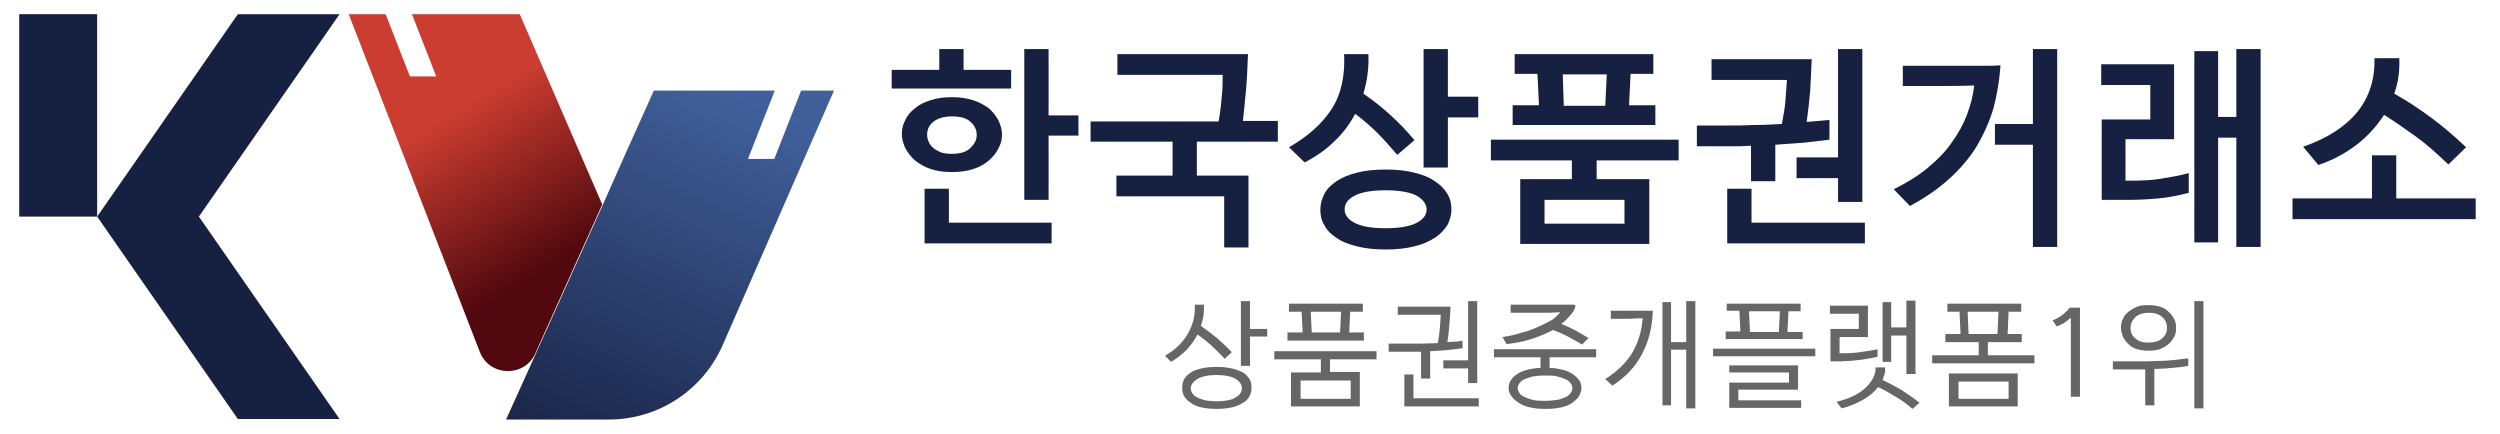 <?xml version="1.0" encoding="utf-8"?>
<!-- Generator: Adobe Illustrator 24.0.2, SVG Export Plug-In . SVG Version: 6.00 Build 0)  -->
<svg version="1.1" id="레이어_1" xmlns="http://www.w3.org/2000/svg" xmlns:xlink="http://www.w3.org/1999/xlink" x="0px"
	 y="0px" viewBox="0 0 494 85.7" style="enable-background:new 0 0 494 85.7;" xml:space="preserve">
<style type="text/css">
	.st0{fill:#162041;}
	.st1{fill:#666666;}
	.st2{fill:url(#SVGID_1_);}
	.st3{fill:url(#SVGID_2_);}
	.st4{fill:url(#SVGID_3_);}
	.st5{fill:url(#SVGID_4_);}
</style>
<g>
	<g>
		<path class="st0" d="M176.2,17.5v-3.7h9.4V9.7h4.8v4.1h9.4v3.7H176.2z M198,26.6c0,0.9-0.2,1.8-0.7,2.7c-0.4,0.9-1.1,1.7-1.9,2.4
			c-0.8,0.7-1.8,1.3-3.1,1.7c-1.2,0.4-2.6,0.6-4.2,0.6c-1.6,0-3-0.2-4.2-0.6c-1.2-0.4-2.2-1-3.1-1.7c-0.8-0.7-1.4-1.5-1.9-2.4
			c-0.4-0.9-0.7-1.8-0.7-2.8c0-1,0.2-1.9,0.7-2.8c0.4-0.9,1.1-1.7,1.9-2.3c0.8-0.7,1.8-1.2,3.1-1.6c1.2-0.4,2.6-0.6,4.2-0.6
			c1.6,0,2.9,0.2,4.2,0.6c1.2,0.4,2.3,1,3.1,1.6c0.8,0.7,1.4,1.5,1.9,2.4C197.7,24.7,198,25.6,198,26.6z M207.9,48.1h-25.2V37.3h4.8
			V44h20.3V48.1z M183.2,26.6c0,0.5,0.1,0.9,0.3,1.4c0.2,0.5,0.5,0.9,0.9,1.2c0.4,0.4,0.9,0.6,1.5,0.9c0.6,0.2,1.3,0.3,2.2,0.3
			c0.8,0,1.5-0.1,2.2-0.3c0.6-0.2,1.1-0.5,1.5-0.9c0.4-0.4,0.7-0.8,0.9-1.2s0.3-0.9,0.3-1.4c0-0.9-0.4-1.8-1.2-2.5
			c-0.8-0.8-2.1-1.1-3.7-1.1s-2.9,0.4-3.7,1.1C183.6,24.7,183.2,25.6,183.2,26.6z M213.1,26.8h-5.9v12.7h-4.8V9.7h4.8v13.1h5.9V26.8
			z"/>
		<path class="st0" d="M220.8,10.7h25.8c-0.1,2.7-0.2,5.1-0.4,7.2c-0.2,2.2-0.4,4.2-0.6,6h6.9v4.1h-16v6.7h10.2v14.2h-4.8V38.8
			h-21.3v-4.1h11.1v-6.7h-16.2V24h25.3c0.3-1.7,0.5-3.3,0.6-4.8c0.2-1.5,0.2-2.9,0.2-4.4h-20.8V10.7z"/>
		<path class="st0" d="M270.4,10.7c0.1,2.6-0.2,5.2-1,7.8c3.8,2.6,7.2,5.7,10.1,9.2l-3.4,2.9c-1.3-1.5-2.6-3-3.9-4.3
			c-1.3-1.3-2.8-2.6-4.4-3.8c-1.1,2-2.4,3.8-4.1,5.4c-1.6,1.6-3.6,3-5.9,4.2l-3.1-3c3.7-2.1,6.5-4.6,8.4-7.5
			c1.9-2.9,2.7-6.6,2.5-10.9H270.4z M273.8,33.5c2.1,0,4,0.2,5.6,0.6c1.6,0.4,3,0.9,4.1,1.7c1.1,0.7,1.9,1.5,2.5,2.5
			c0.6,1,0.8,2,0.8,3.1c0,1.1-0.3,2.1-0.8,3.1c-0.6,0.9-1.4,1.8-2.5,2.5c-1.1,0.7-2.4,1.3-4.1,1.7c-1.6,0.4-3.5,0.6-5.6,0.6
			s-4-0.2-5.6-0.6c-1.6-0.4-3-0.9-4.1-1.7c-1.1-0.7-1.9-1.5-2.4-2.5c-0.6-0.9-0.8-2-0.8-3.1c0-1.1,0.3-2.1,0.8-3.1
			c0.5-1,1.4-1.8,2.4-2.5c1.1-0.7,2.4-1.3,4.1-1.7C269.8,33.7,271.6,33.5,273.8,33.5z M273.8,37.6c-2.9,0-4.9,0.4-6.2,1.1
			c-1.3,0.7-1.9,1.6-1.9,2.7c0,1,0.6,1.9,1.9,2.6c1.3,0.7,3.3,1.1,6.2,1.1c2.9,0,4.9-0.4,6.2-1.1c1.3-0.7,1.9-1.6,1.9-2.6
			c0-1-0.6-1.9-1.9-2.7C278.7,38,276.6,37.6,273.8,37.6z M292.1,23.2h-6v9.9h-4.8V9.7h4.8v9.4h6V23.2z"/>
		<path class="st0" d="M310.6,35.4v-3.7h-16v-4.1h37.1v4.1h-16.2v3.7h10.4v12.8h-25.5V35.4H310.6z M298.9,24.7v-3.9l5.2,0l-0.3-6.2
			h-4.5v-3.9h27.4v3.9h-4.5l-0.3,6.2h5.2v3.9H298.9z M321,39.5h-15.8v4.7H321V39.5z M317.2,20.9l0.3-6.2h-8.7l0.2,6.2H317.2z"/>
		<path class="st0" d="M352.1,24.5c0.3-1.6,0.6-3.2,0.7-4.6c0.1-1.4,0.2-2.8,0.3-4.1h-14.9v-4.1H358c-0.1,2-0.2,4.1-0.3,6.2
			c-0.2,2.1-0.4,4.1-0.7,6.2c0.8-0.1,1.6-0.1,2.3-0.2c0.7-0.1,1.5-0.1,2.2-0.2v3.9c-1.6,0.2-3.3,0.4-5.1,0.6
			c-1.8,0.1-3.7,0.3-5.6,0.4v7.2h-4.8v-7c-0.8,0-1.5,0.1-2.2,0.1c-0.6,0-1.3,0-2.1,0h-6.4v-4.1h6.3c1.6,0,3.2,0,5-0.1
			C348.4,24.7,350.3,24.6,352.1,24.5z M368.6,48.1h-27.3V37.3h4.8V44h22.4V48.1z M363.2,39.9v-4.7H355v-4.1h8.2V9.7h4.8v30.2H363.2z
			"/>
		<path class="st0" d="M374.2,37.4c2.6-1.3,4.9-2.7,6.8-4.3c1.9-1.6,3.5-3.2,4.7-5c1.3-1.8,2.3-3.6,3-5.5c0.7-1.9,1.2-3.8,1.4-5.7
			c-3.2,0.1-6.4,0.1-9.6,0.1H376V13h12.8c1,0,2.1,0,3.1,0c1.1,0,2.2,0,3.4-0.1c-0.2,3-0.7,5.9-1.4,8.5c-0.8,2.7-1.9,5.1-3.3,7.5
			c-1.4,2.3-3.3,4.5-5.4,6.4c-2.2,2-4.8,3.8-7.8,5.4L374.2,37.4z M394.2,28.6v-4.1h7.5V9.7h4.8v39.1h-4.8V28.6H394.2z"/>
		<path class="st0" d="M415.3,39.7V23.6h9.6v-6.8h-9.7v-4.1h14.4v14.8h-9.6v8.2h1.2c2.2,0,4.2-0.1,5.9-0.4c1.8-0.3,3.6-0.6,5.4-1.1
			v3.9c-1.9,0.5-3.8,0.9-5.9,1.1c-2.1,0.2-4.3,0.3-6.7,0.3H415.3z M446.7,48.8h-4.8V27.2h-3.6v20.7h-4.7V10.1h4.7v13h3.6V9.7h4.8
			V48.8z"/>
		<path class="st0" d="M489.3,43.3H453v-4.1h15.7v-8.5h4.8v8.5h15.7V43.3z M474.1,11.5c0.1,2.5-0.2,4.8-1,7c2.7,1.5,5.2,3.2,7.5,4.9
			c2.4,1.8,4.6,3.7,6.7,5.7l-3.5,3.4c-2.2-2.1-4.3-4-6.4-5.5c-2.1-1.5-4.2-3-6.3-4.3c-1.4,2.1-3.1,4.1-5.3,5.8
			c-2.2,1.7-4.7,3.1-7.7,4.1l-3-3.6c4.9-1.7,8.5-4.1,10.8-7c2.3-2.9,3.4-6.4,3.3-10.5H474.1z"/>
	</g>
	<g>
		<path class="st1" d="M237.9,60.5c0,0.7,0,1.3-0.1,2c-0.1,0.6-0.3,1.3-0.5,1.9c1.1,0.8,2.2,1.6,3.3,2.5c1,0.9,2,1.8,2.8,2.7
			l-1.4,1.3c-0.9-1-1.9-1.9-2.7-2.7c-0.9-0.8-1.8-1.5-2.7-2.1c-0.5,1.1-1.3,2.1-2.1,3c-0.9,0.9-1.9,1.7-3.1,2.4l-1.2-1.2
			c1.9-1.1,3.3-2.4,4.3-4c1-1.6,1.6-3.4,1.6-5.3v-0.4c0-0.1,0-0.1,0-0.2c0-0.1,0-0.1,0-0.2h1.8V60.5z M240.4,80.8
			c-1.1,0-2.1-0.1-3-0.3c-0.9-0.2-1.6-0.5-2.1-0.9c-0.6-0.4-1-0.8-1.3-1.3c-0.3-0.5-0.4-1.1-0.4-1.7c0-0.6,0.1-1.2,0.4-1.7
			c0.3-0.5,0.7-0.9,1.3-1.3c0.6-0.4,1.3-0.6,2.1-0.8c0.9-0.2,1.8-0.3,3-0.3c1.1,0,2.1,0.1,3,0.3s1.6,0.5,2.2,0.8
			c0.6,0.4,1,0.8,1.3,1.3c0.3,0.5,0.4,1,0.4,1.7c0,0.6-0.1,1.1-0.4,1.7s-0.7,1-1.3,1.3c-0.6,0.4-1.3,0.7-2.2,0.9
			C242.5,80.7,241.5,80.8,240.4,80.8z M240.4,79.3c0.9,0,1.6-0.1,2.2-0.2c0.6-0.1,1.2-0.3,1.6-0.6c0.4-0.2,0.7-0.5,0.9-0.8
			c0.2-0.3,0.3-0.6,0.3-1c0-0.7-0.4-1.3-1.2-1.8c-0.8-0.5-2.1-0.8-3.8-0.8c-1.7,0-3,0.3-3.8,0.8c-0.8,0.5-1.3,1.1-1.3,1.8
			c0,0.3,0.1,0.7,0.3,1c0.2,0.3,0.5,0.6,0.9,0.8c0.4,0.2,0.9,0.4,1.6,0.6C238.8,79.2,239.6,79.3,240.4,79.3z M250.4,64.9v1.6H247
			v5.8h-1.8V59.5h1.8v5.5H250.4z"/>
		<path class="st1" d="M268.7,80.3h-13.6v-6.7h5.9V71h-9.2v-1.6H272V71h-9.2v2.5h5.9V80.3z M269.5,65.7v1.6h-15.1v-1.6h3l-0.2-4.1
			h-2.5v-1.6h14.6v1.6h-2.5l-0.2,4.1H269.5z M266.9,78.8v-3.6h-9.9v3.6H266.9z M264.8,65.7l0.2-4.1h-6l0.2,4.1H264.8z"/>
		<path class="st1" d="M274.2,67.9h3.9c0.9,0,1.8,0,2.9,0c1,0,2.1-0.1,3.1-0.1c0.2-0.9,0.3-1.8,0.4-2.8c0.1-1,0.1-1.9,0.2-2.8h-8.5
			v-1.6h10.4c0,1.1-0.1,2.2-0.2,3.5c-0.1,1.2-0.2,2.4-0.4,3.5c0.5,0,1.1-0.1,1.6-0.1c0.5,0,1-0.1,1.4-0.2v1.5
			c-1.9,0.3-4.1,0.5-6.4,0.6v5.4h-1.8v-5.3c-0.1,0-0.3,0-0.4,0c-0.1,0-0.3,0-0.5,0h-5.5V67.9z M292.2,78.7v1.6h-14.7V74h1.8v4.7
			H292.2z M291.9,75.7h-1.8v-2.9h-4.9v-1.6h4.9V59.5h1.8V75.7z"/>
		<path class="st1" d="M298.1,76.7c0-0.5,0.1-1,0.4-1.5c0.3-0.5,0.7-0.9,1.2-1.2c0.5-0.4,1.2-0.7,2-0.9c0.8-0.2,1.7-0.4,2.7-0.4
			v-2.1h-9.2v-1.6h20.2v1.6h-9.2v2.1c1,0,1.9,0.2,2.7,0.4c0.8,0.2,1.4,0.5,2,0.9c0.5,0.4,0.9,0.8,1.2,1.2c0.3,0.5,0.4,1,0.4,1.5
			c0,0.5-0.2,1.1-0.5,1.6c-0.3,0.5-0.8,0.9-1.3,1.3c-0.6,0.4-1.3,0.7-2.2,0.9c-0.9,0.2-1.9,0.3-3.1,0.3c-1.2,0-2.2-0.1-3.1-0.3
			c-0.9-0.2-1.6-0.5-2.2-0.9c-0.6-0.4-1.1-0.8-1.4-1.3C298.3,77.8,298.1,77.3,298.1,76.7z M311.3,60.6c-0.2,0.7-0.6,1.3-1.1,1.8
			c-0.5,0.6-1,1.1-1.7,1.6c0.9,0.4,1.9,0.8,2.8,1.3c0.9,0.5,1.8,1,2.6,1.5l-1.3,1.3c-0.9-0.6-1.9-1.1-2.8-1.6
			c-0.9-0.5-1.9-0.9-2.9-1.3c-1.3,0.7-2.8,1.3-4.3,1.8c-1.6,0.5-3.2,0.8-4.9,1l-0.8-1.4c1.4-0.2,2.7-0.5,3.9-0.9
			c1.2-0.3,2.3-0.7,3.3-1.2c1-0.4,1.8-0.9,2.6-1.3c0.7-0.5,1.2-1,1.6-1.5c-0.8,0-1.6,0.1-2.4,0.1c-0.8,0-1.6,0-2.4,0h-5v-1.6h9.4
			c0.5,0,1,0,1.5,0c0.5,0,1,0,1.6,0c0.1,0,0.2,0.1,0.3,0.2C311.3,60.3,311.3,60.4,311.3,60.6z M299.9,76.7c0,0.3,0.1,0.6,0.3,0.9
			c0.2,0.3,0.5,0.6,0.9,0.8c0.4,0.2,1,0.4,1.7,0.6c0.7,0.2,1.5,0.2,2.5,0.2s1.8-0.1,2.5-0.2s1.2-0.4,1.7-0.6
			c0.4-0.2,0.7-0.5,0.9-0.8c0.2-0.3,0.3-0.6,0.3-0.9c0-0.3-0.1-0.6-0.3-0.9c-0.2-0.3-0.5-0.6-0.9-0.8c-0.4-0.2-1-0.4-1.7-0.6
			c-0.7-0.2-1.5-0.2-2.5-0.2s-1.8,0.1-2.5,0.2c-0.7,0.2-1.2,0.4-1.7,0.6c-0.4,0.2-0.7,0.5-0.9,0.8C300,76.1,299.9,76.4,299.9,76.7z"
			/>
		<path class="st1" d="M317.2,74.9c2.4-1.5,4.2-3.3,5.4-5.3c1.2-2.1,1.8-4.3,2-6.7c-0.8,0-1.6,0-2.3,0.1c-0.8,0-1.5,0-2.3,0h-1.7
			v-1.6h5.6c0.4,0,0.9,0,1.3,0c0.4,0,0.9,0,1.4,0c-0.1,3.2-0.8,6-2.1,8.5s-3.2,4.6-5.9,6.3L317.2,74.9z M335,59.5v21.2h-1.8V69.1h-3
			v11h-1.7V59.7h1.7v7.9h3v-8.1H335z"/>
		<path class="st1" d="M338.5,68.9h20.2v1.5h-20.2V68.9z M356.2,65.6V67H341v-1.5h2.9l-0.2-4.1h-2.5V60h14.6v1.5h-2.4l-0.2,4.1
			H356.2z M355.9,80.6h-14.2v-5h11.8v-2h-11.8v-1.4h13.6v4.8h-11.8v2.1h12.4V80.6z M351.5,65.6l0.2-4.1h-6.1l0.2,4.1H351.5z"/>
		<path class="st1" d="M361.7,71.3v-6.3h5.6V62h-5.7v-1.6h7.5v6.2h-5.6v3.2h0.7c1.5,0,2.8-0.1,3.9-0.3c1.2-0.2,2.2-0.3,2.9-0.5v1.5
			c-0.4,0.1-0.9,0.2-1.5,0.3c-0.6,0.1-1.2,0.2-1.8,0.3c-0.6,0.1-1.3,0.1-2,0.2c-0.7,0-1.3,0.1-1.9,0.1H361.7z M372.5,72.5
			c0,0.1,0,0.2,0,0.4c0,0.1,0,0.3,0,0.4c0,0.3-0.1,0.6-0.2,0.9c-0.1,0.3-0.2,0.6-0.3,0.9c1.3,0.6,2.6,1.3,3.8,2
			c1.2,0.8,2.4,1.6,3.5,2.5l-1.4,1.2c-1-0.9-2.1-1.7-3.3-2.4c-1.2-0.7-2.3-1.4-3.5-1.9c-0.7,0.9-1.7,1.8-3,2.5
			c-1.2,0.7-2.6,1.3-4.2,1.7l-1-1.3c2.4-0.6,4.1-1.4,5.3-2.4c1.2-1,2-2.1,2.3-3.3c0-0.1,0.1-0.3,0.1-0.5c0-0.2,0-0.4,0-0.6H372.5z
			 M378.5,59.5v14.4h-1.8v-7.6h-3v5.2h-1.7V59.7h1.7v5h3v-5.3H378.5z"/>
		<path class="st1" d="M399.5,66v1.6h-6.7v2.6h9.2v1.6h-20.2v-1.6h9.2v-2.6h-6.6V66h3l-0.2-4.4h-2.4v-1.6h14.6v1.6h-2.5l-0.2,4.4
			H399.5z M398.7,80.3h-13.6v-6.5h13.6V80.3z M396.9,78.8v-3.4h-9.9v3.4H396.9z M394.7,66l0.2-4.4h-6.1l0.2,4.4H394.7z"/>
		<path class="st1" d="M405.6,63.3c1.3-0.5,2.4-1.3,3.4-2.5h2v17.6h-1.8V62.8h0c-0.5,0.4-0.9,0.7-1.3,1c-0.4,0.2-0.9,0.5-1.5,0.7
			L405.6,63.3z"/>
		<path class="st1" d="M417.6,71.4h4.1c0.8,0,1.7,0,2.6,0c0.9,0,1.9-0.1,2.8-0.1c1,0,1.9-0.1,2.8-0.2c0.9-0.1,1.8-0.2,2.5-0.3v1.5
			c-1,0.2-2,0.3-3.2,0.4c-1.1,0.1-2.3,0.2-3.5,0.2v7.2h-1.8V73c-0.2,0-0.4,0-0.6,0c-0.2,0-0.4,0-0.6,0h-5.2V71.4z M430,64.8
			c0,0.7-0.1,1.3-0.4,1.8s-0.6,1-1.1,1.4c-0.5,0.4-1,0.7-1.7,1c-0.7,0.2-1.4,0.3-2.2,0.3c-0.8,0-1.6-0.1-2.3-0.3
			c-0.7-0.2-1.2-0.5-1.7-1c-0.5-0.4-0.8-0.9-1.1-1.4c-0.2-0.6-0.4-1.2-0.4-1.8s0.1-1.3,0.4-1.8c0.2-0.6,0.6-1,1.1-1.4
			c0.5-0.4,1-0.7,1.7-1s1.4-0.3,2.3-0.3c0.8,0,1.6,0.1,2.2,0.3c0.7,0.2,1.2,0.5,1.7,1c0.5,0.4,0.8,0.9,1.1,1.4S430,64.2,430,64.8z
			 M428.2,64.8c0-0.9-0.3-1.6-1-2.2s-1.5-0.8-2.6-0.8c-1.1,0-2,0.3-2.6,0.8c-0.6,0.6-1,1.3-1,2.2c0,0.9,0.3,1.6,1,2.1
			c0.6,0.6,1.5,0.8,2.6,0.8c1.1,0,2-0.3,2.6-0.8C427.8,66.4,428.2,65.7,428.2,64.8z M435.4,59.5v21.2h-1.8V59.5H435.4z"/>
	</g>
	<g>
		<polygon class="st0" points="47,2.8 19.2,42.8 47,82.8 67.1,82.8 39.3,42.8 67.1,2.8 		"/>
		<rect x="3.8" y="2.8" class="st0" width="15.4" height="40"/>
		<linearGradient id="SVGID_1_" gradientUnits="userSpaceOnUse" x1="90.047" y1="22.047" x2="108.582" y2="52.232">
			<stop  offset="0" style="stop-color:#CB3D31"/>
			<stop  offset="1" style="stop-color:#51090F"/>
		</linearGradient>
		<path class="st2" d="M102.7,2.8H81.4l4.8,12.3H81L76.2,2.8h-7.3l25.9,66.7c1.9,5,8.9,5.1,11,0.3l2.5-5.6l10.7-23.8L102.7,2.8z"/>
		<linearGradient id="SVGID_2_" gradientUnits="userSpaceOnUse" x1="146.641" y1="18.881" x2="115.471" y2="89.015">
			<stop  offset="0" style="stop-color:#41609B"/>
			<stop  offset="1" style="stop-color:#1B264A"/>
		</linearGradient>
		<path class="st3" d="M158.3,17.9L153,31.4h-5.2l5.3-13.5h-23.9l-5.7,12.7l-4.4,9.9v0l-10.7,23.8l-8.4,18.6h20.3
			c9.8,0,18.6-5.8,22.5-14.7l22-50.3H158.3z"/>
		<linearGradient id="SVGID_3_" gradientUnits="userSpaceOnUse" x1="93.772" y1="19.76" x2="112.307" y2="49.945">
			<stop  offset="0" style="stop-color:#CB3D31"/>
			<stop  offset="1" style="stop-color:#51090F"/>
		</linearGradient>
		<polygon class="st4" points="119.1,40.4 108.4,64.2 119.1,40.4 		"/>
		<linearGradient id="SVGID_4_" gradientUnits="userSpaceOnUse" x1="131.592" y1="12.192" x2="100.421" y2="82.326">
			<stop  offset="0" style="stop-color:#41609B"/>
			<stop  offset="1" style="stop-color:#1B264A"/>
		</linearGradient>
		<polygon class="st5" points="119.1,40.4 108.4,64.2 119.1,40.4 		"/>
	</g>
</g>
</svg>
